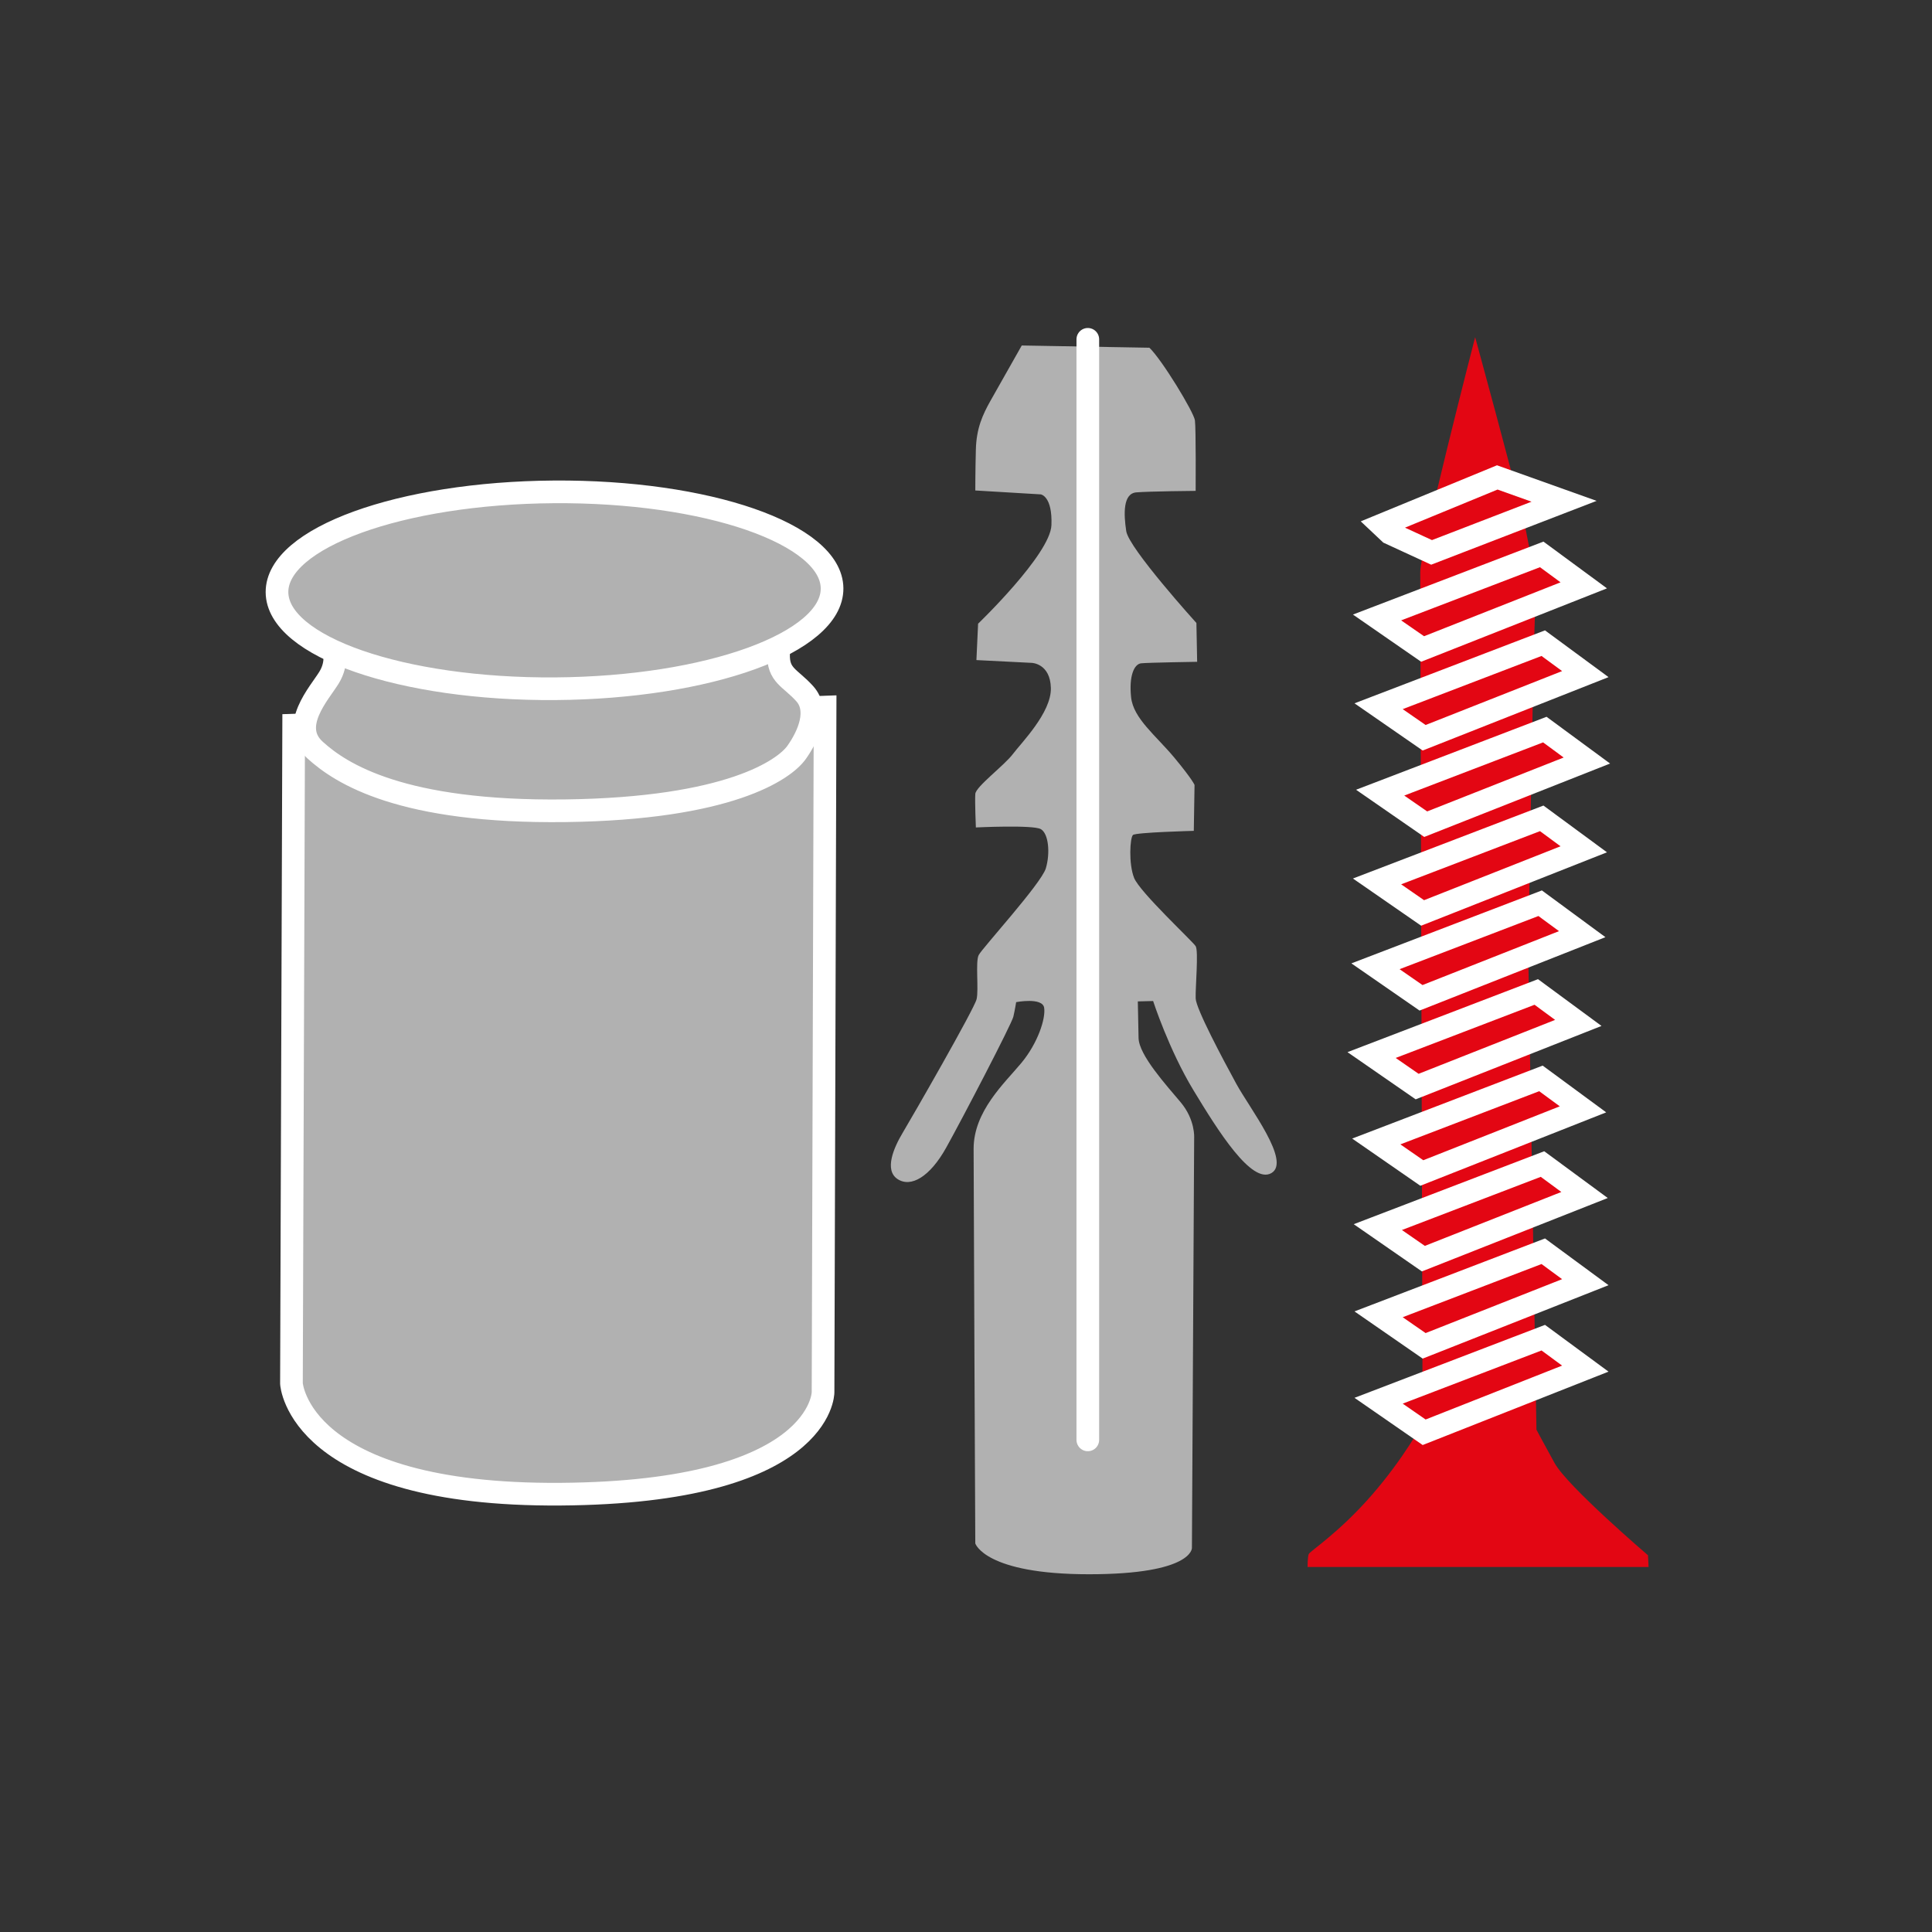 <?xml version="1.0" encoding="utf-8"?>
<!-- Generator: Adobe Illustrator 22.0.0, SVG Export Plug-In . SVG Version: 6.00 Build 0)  -->
<svg xmlns="http://www.w3.org/2000/svg" xmlns:xlink="http://www.w3.org/1999/xlink" version="1.1" id="Ebene_1" x="0px" y="0px" viewBox="0 0 127.873 127.873" enable-background="new 0 0 127.873 127.873" xml:space="preserve">
<rect x="0" y="0" width="127.873" height="127.873" fill="#333333" stroke="none"/>
<path fill="#B1B1B1" stroke="#FFFFFF" stroke-width="1.5" stroke-linecap="round" stroke-miterlimit="10" d="M19.437,47.994  l-0.147,43.58c0,0,0.433,7.44,17.8,7.321c17.367-0.119,17.385-6.735,17.385-6.735l0.135-45.361L19.437,47.994z"/>
<path fill="#B1B1B1" stroke="#FFFFFF" stroke-width="1.5" stroke-linecap="round" stroke-miterlimit="10" d="M22.075,43.014  c0,0,0.324,0.825-0.305,1.847c-0.629,1.022-2.65,3.199-0.922,4.778c1.729,1.579,5.754,4.159,16.568,4.022s14.486-2.708,15.306-3.858  c0.819-1.151,1.508-2.81,0.546-3.884c-0.962-1.075-1.79-1.196-1.736-2.66C51.586,41.794,22.075,43.014,22.075,43.014z"/>
<ellipse transform="matrix(1 -0.007 0.007 1 -0.267 0.252)" fill="#B1B1B1" stroke="#FFFFFF" stroke-width="1.5" stroke-linecap="round" stroke-miterlimit="10" cx="36.696" cy="39.075" rx="18.369" ry="6.515"/>
<path fill="#B1B1B1" d="M76.075,23.015l-8.448-0.148c0,0-1.556,2.742-2.075,3.668s-0.926,1.815-0.963,3.223  c-0.037,1.408-0.037,2.705-0.037,2.705l4.335,0.259c0,0,0.778,0.111,0.704,2.038c-0.074,1.927-4.854,6.521-4.854,6.521l-0.111,2.408  l3.668,0.185c0,0,1.223,0.037,1.26,1.667c0.037,1.63-1.964,3.631-2.519,4.372c-0.556,0.741-2.445,2.149-2.482,2.631  c-0.037,0.482,0.037,2.223,0.037,2.223s3.779-0.185,4.298,0.111c0.519,0.296,0.63,1.593,0.333,2.594  c-0.296,1-4.224,5.298-4.446,5.743s0.012,2.272-0.136,2.915c-0.148,0.642-4.298,7.855-4.891,8.843  c-0.593,0.988-1.235,2.47-0.346,3.063c0.889,0.593,2.149-0.148,3.223-2.075c1.074-1.927,4.335-8.188,4.446-8.67  s0.185-0.963,0.185-0.963s1.741-0.333,1.853,0.371c0.111,0.704-0.408,2.334-1.519,3.668c-1.112,1.334-3.149,3.186-3.149,5.669  s0.111,26.121,0.111,26.121s0.63,2.038,7.521,2.038c6.891,0,6.817-1.741,6.817-1.741l0.148-27.158c0,0,0.074-1.186-0.889-2.334  c-0.963-1.149-2.766-3.125-2.791-4.261c-0.025-1.136-0.049-2.421-0.049-2.421l1.013-0.025c0,0,1.037,3.211,2.668,5.903  c1.63,2.692,3.853,6.249,5.162,5.484c1.309-0.766-1.433-4.273-2.322-5.903c-0.889-1.63-2.668-4.965-2.692-5.656  c-0.025-0.692,0.198-3.137,0-3.458c-0.198-0.321-3.705-3.582-4.076-4.52c-0.371-0.939-0.272-2.668-0.074-2.841  c0.198-0.173,4.026-0.272,4.026-0.272l0.049-3.038c0,0-0.124-0.346-1.334-1.803s-2.717-2.594-2.865-4.001  c-0.148-1.408,0.198-2.198,0.667-2.248c0.469-0.049,3.705-0.099,3.705-0.099l-0.049-2.569c0,0-4.471-4.94-4.644-6.076  s-0.222-2.495,0.667-2.569c0.889-0.074,3.927-0.099,3.927-0.099s0.025-4.125-0.049-4.668C79.014,27.276,76.915,23.818,76.075,23.015  z"/>
<line fill="#B1B1B1" stroke="#FFFFFF" stroke-width="1.5" stroke-linecap="round" stroke-miterlimit="10" x1="71.999" y1="22.459" x2="71.999" y2="95.301"/>
<path fill="#e30613" d="M97.635,22.316c0,0-3.633,14.069-3.633,15.537s0.155,56.351,0.155,56.351s-1.237,2.319-3.401,4.793  c-2.164,2.474-4.058,3.672-4.136,3.865c-0.077,0.193-0.077,0.85-0.077,0.85h22.571l-0.039-0.773c0,0-5.334-4.561-6.184-6.107  c-0.85-1.546-1.198-2.203-1.198-2.203l-0.541-31.384c0,0,0.348-21.876,0.464-22.881c0.116-1.005-0.232-3.633-0.812-6.107  C100.225,31.785,97.635,22.316,97.635,22.316z"/>
<polygon fill="#e30613" stroke="#FFFFFF" stroke-width="1.5" stroke-linecap="round" stroke-miterlimit="10" points="91.982,35.284  94.752,36.561 103.521,33.178 99.1,31.599 91.424,34.758 "/>
<polygon fill="#e30613" stroke="#FFFFFF" stroke-width="1.5" stroke-linecap="round" stroke-miterlimit="10" points="91.142,40.868  102.041,36.694 104.824,38.742 94.157,42.955 "/>
<polygon fill="#e30613" stroke="#FFFFFF" stroke-width="1.5" stroke-linecap="round" stroke-miterlimit="10" points="91.245,46.743  102.144,42.569 104.927,44.617 94.26,48.83 "/>
<polygon fill="#e30613" stroke="#FFFFFF" stroke-width="1.5" stroke-linecap="round" stroke-miterlimit="10" points="91.348,52.463  102.247,48.289 105.03,50.337 94.363,54.55 "/>
<polygon fill="#e30613" stroke="#FFFFFF" stroke-width="1.5" stroke-linecap="round" stroke-miterlimit="10" points="91.142,58.338  102.041,54.164 104.824,56.212 94.157,60.425 "/>
<polygon fill="#e30613" stroke="#FFFFFF" stroke-width="1.5" stroke-linecap="round" stroke-miterlimit="10" points="91.039,63.955  101.938,59.781 104.721,61.829 94.054,66.042 "/>
<polygon fill="#e30613" stroke="#FFFFFF" stroke-width="1.5" stroke-linecap="round" stroke-miterlimit="10" points="90.781,69.83  101.681,65.655 104.463,67.704 93.796,71.917 "/>
<polygon fill="#e30613" stroke="#FFFFFF" stroke-width="1.5" stroke-linecap="round" stroke-miterlimit="10" points="91.091,75.55  101.99,71.376 104.773,73.424 94.105,77.637 "/>
<polygon fill="#e30613" stroke="#FFFFFF" stroke-width="1.5" stroke-linecap="round" stroke-miterlimit="10" points="91.194,81.218  102.093,77.044 104.876,79.093 94.208,83.306 "/>
<polygon fill="#e30613" stroke="#FFFFFF" stroke-width="1.5" stroke-linecap="round" stroke-miterlimit="10" points="91.245,86.99  102.144,82.816 104.927,84.864 94.26,89.077 "/>
<polygon fill="#e30613" stroke="#FFFFFF" stroke-width="1.5" stroke-linecap="round" stroke-miterlimit="10" points="91.245,92.71  102.144,88.536 104.927,90.585 94.26,94.797 "/>
</svg>
